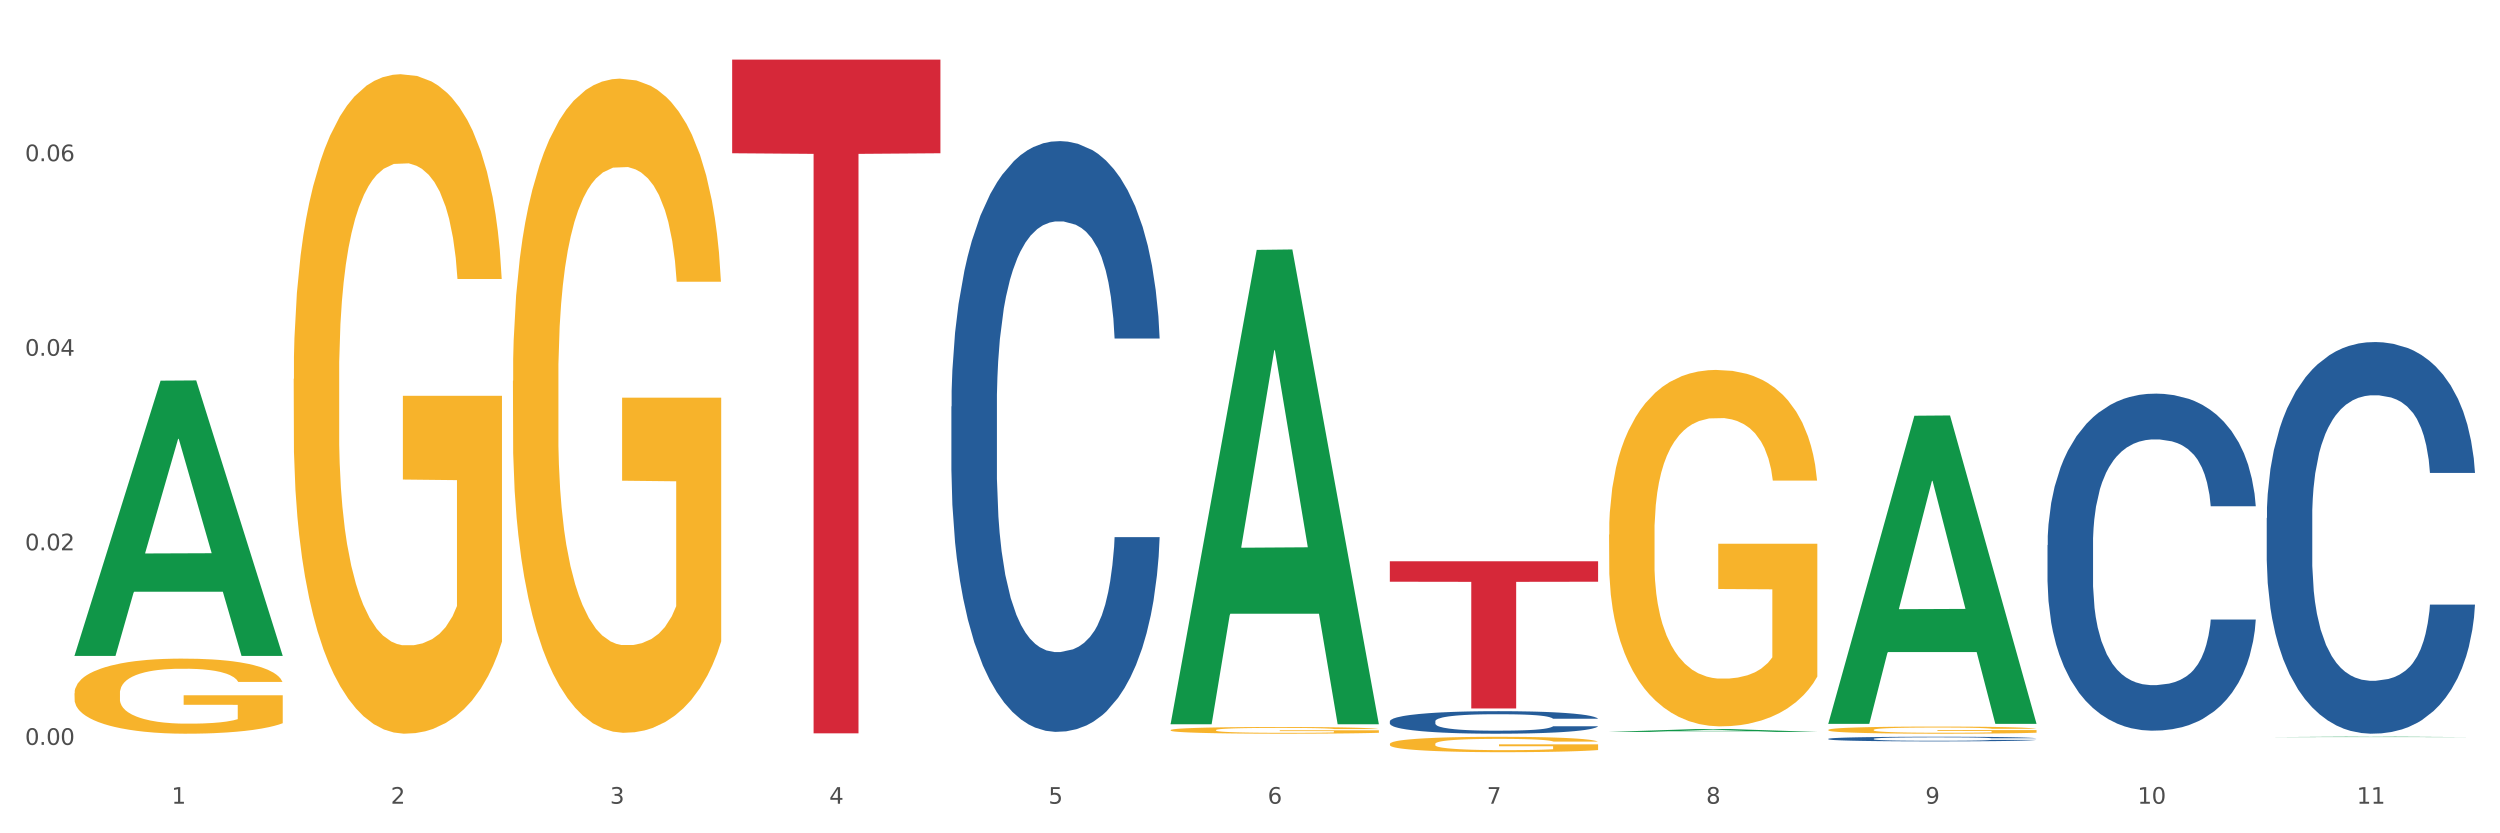 <?xml version="1.0" encoding="utf-8" standalone="no"?>
<!DOCTYPE svg PUBLIC "-//W3C//DTD SVG 1.1//EN"
  "http://www.w3.org/Graphics/SVG/1.1/DTD/svg11.dtd">
<svg xmlns:xlink="http://www.w3.org/1999/xlink" width="1080pt" height="360pt" viewBox="0 0 1080 360" xmlns="http://www.w3.org/2000/svg" version="1.1">
 <rect x="0" y="0" width="1080" height="360" fill="#333333" stroke="none"/>
 <defs>
  <style type="text/css">*{stroke-linejoin: round; stroke-linecap: butt}</style>
 </defs>
 <g id="figure_1">
  <g id="patch_1">
   <path d="M 0 360 
L 1080 360 
L 1080 0 
L 0 0 
z
" style="fill: #ffffff; stroke: #ffffff; stroke-linejoin: miter"/>
  </g>
  <g id="axes_1">
   <g id="matplotlib.axis_1">
    <g id="xtick_1">
     <g id="text_1">
      <!-- 1 -->
      <g style="fill: #4d4d4d" transform="translate(74.106 347.204) scale(0.096 -0.096)">
       <defs>
        <path id="DejaVuSans-31" d="M 794 531 
L 1825 531 
L 1825 4091 
L 703 3866 
L 703 4441 
L 1819 4666 
L 2450 4666 
L 2450 531 
L 3481 531 
L 3481 0 
L 794 0 
L 794 531 
z
" transform="scale(0.016)"/>
       </defs>
       <use xlink:href="#DejaVuSans-31"/>
      </g>
     </g>
    </g>
    <g id="xtick_2">
     <g id="text_2">
      <!-- 2 -->
      <g style="fill: #4d4d4d" transform="translate(168.812 347.204) scale(0.096 -0.096)">
       <defs>
        <path id="DejaVuSans-32" d="M 1228 531 
L 3431 531 
L 3431 0 
L 469 0 
L 469 531 
Q 828 903 1448 1529 
Q 2069 2156 2228 2338 
Q 2531 2678 2651 2914 
Q 2772 3150 2772 3378 
Q 2772 3750 2511 3984 
Q 2250 4219 1831 4219 
Q 1534 4219 1204 4116 
Q 875 4013 500 3803 
L 500 4441 
Q 881 4594 1212 4672 
Q 1544 4750 1819 4750 
Q 2544 4750 2975 4387 
Q 3406 4025 3406 3419 
Q 3406 3131 3298 2873 
Q 3191 2616 2906 2266 
Q 2828 2175 2409 1742 
Q 1991 1309 1228 531 
z
" transform="scale(0.016)"/>
       </defs>
       <use xlink:href="#DejaVuSans-32"/>
      </g>
     </g>
    </g>
    <g id="xtick_3">
     <g id="text_3">
      <!-- 3 -->
      <g style="fill: #4d4d4d" transform="translate(263.517 347.204) scale(0.096 -0.096)">
       <defs>
        <path id="DejaVuSans-33" d="M 2597 2516 
Q 3050 2419 3304 2112 
Q 3559 1806 3559 1356 
Q 3559 666 3084 287 
Q 2609 -91 1734 -91 
Q 1441 -91 1130 -33 
Q 819 25 488 141 
L 488 750 
Q 750 597 1062 519 
Q 1375 441 1716 441 
Q 2309 441 2620 675 
Q 2931 909 2931 1356 
Q 2931 1769 2642 2001 
Q 2353 2234 1838 2234 
L 1294 2234 
L 1294 2753 
L 1863 2753 
Q 2328 2753 2575 2939 
Q 2822 3125 2822 3475 
Q 2822 3834 2567 4026 
Q 2313 4219 1838 4219 
Q 1578 4219 1281 4162 
Q 984 4106 628 3988 
L 628 4550 
Q 988 4650 1302 4700 
Q 1616 4750 1894 4750 
Q 2613 4750 3031 4423 
Q 3450 4097 3450 3541 
Q 3450 3153 3228 2886 
Q 3006 2619 2597 2516 
z
" transform="scale(0.016)"/>
       </defs>
       <use xlink:href="#DejaVuSans-33"/>
      </g>
     </g>
    </g>
    <g id="xtick_4">
     <g id="text_4">
      <!-- 4 -->
      <g style="fill: #4d4d4d" transform="translate(358.223 347.204) scale(0.096 -0.096)">
       <defs>
        <path id="DejaVuSans-34" d="M 2419 4116 
L 825 1625 
L 2419 1625 
L 2419 4116 
z
M 2253 4666 
L 3047 4666 
L 3047 1625 
L 3713 1625 
L 3713 1100 
L 3047 1100 
L 3047 0 
L 2419 0 
L 2419 1100 
L 313 1100 
L 313 1709 
L 2253 4666 
z
" transform="scale(0.016)"/>
       </defs>
       <use xlink:href="#DejaVuSans-34"/>
      </g>
     </g>
    </g>
    <g id="xtick_5">
     <g id="text_5">
      <!-- 5 -->
      <g style="fill: #4d4d4d" transform="translate(452.928 347.204) scale(0.096 -0.096)">
       <defs>
        <path id="DejaVuSans-35" d="M 691 4666 
L 3169 4666 
L 3169 4134 
L 1269 4134 
L 1269 2991 
Q 1406 3038 1543 3061 
Q 1681 3084 1819 3084 
Q 2600 3084 3056 2656 
Q 3513 2228 3513 1497 
Q 3513 744 3044 326 
Q 2575 -91 1722 -91 
Q 1428 -91 1123 -41 
Q 819 9 494 109 
L 494 744 
Q 775 591 1075 516 
Q 1375 441 1709 441 
Q 2250 441 2565 725 
Q 2881 1009 2881 1497 
Q 2881 1984 2565 2268 
Q 2250 2553 1709 2553 
Q 1456 2553 1204 2497 
Q 953 2441 691 2322 
L 691 4666 
z
" transform="scale(0.016)"/>
       </defs>
       <use xlink:href="#DejaVuSans-35"/>
      </g>
     </g>
    </g>
    <g id="xtick_6">
     <g id="text_6">
      <!-- 6 -->
      <g style="fill: #4d4d4d" transform="translate(547.634 347.204) scale(0.096 -0.096)">
       <defs>
        <path id="DejaVuSans-36" d="M 2113 2584 
Q 1688 2584 1439 2293 
Q 1191 2003 1191 1497 
Q 1191 994 1439 701 
Q 1688 409 2113 409 
Q 2538 409 2786 701 
Q 3034 994 3034 1497 
Q 3034 2003 2786 2293 
Q 2538 2584 2113 2584 
z
M 3366 4563 
L 3366 3988 
Q 3128 4100 2886 4159 
Q 2644 4219 2406 4219 
Q 1781 4219 1451 3797 
Q 1122 3375 1075 2522 
Q 1259 2794 1537 2939 
Q 1816 3084 2150 3084 
Q 2853 3084 3261 2657 
Q 3669 2231 3669 1497 
Q 3669 778 3244 343 
Q 2819 -91 2113 -91 
Q 1303 -91 875 529 
Q 447 1150 447 2328 
Q 447 3434 972 4092 
Q 1497 4750 2381 4750 
Q 2619 4750 2861 4703 
Q 3103 4656 3366 4563 
z
" transform="scale(0.016)"/>
       </defs>
       <use xlink:href="#DejaVuSans-36"/>
      </g>
     </g>
    </g>
    <g id="xtick_7">
     <g id="text_7">
      <!-- 7 -->
      <g style="fill: #4d4d4d" transform="translate(642.339 347.204) scale(0.096 -0.096)">
       <defs>
        <path id="DejaVuSans-37" d="M 525 4666 
L 3525 4666 
L 3525 4397 
L 1831 0 
L 1172 0 
L 2766 4134 
L 525 4134 
L 525 4666 
z
" transform="scale(0.016)"/>
       </defs>
       <use xlink:href="#DejaVuSans-37"/>
      </g>
     </g>
    </g>
    <g id="xtick_8">
     <g id="text_8">
      <!-- 8 -->
      <g style="fill: #4d4d4d" transform="translate(737.044 347.204) scale(0.096 -0.096)">
       <defs>
        <path id="DejaVuSans-38" d="M 2034 2216 
Q 1584 2216 1326 1975 
Q 1069 1734 1069 1313 
Q 1069 891 1326 650 
Q 1584 409 2034 409 
Q 2484 409 2743 651 
Q 3003 894 3003 1313 
Q 3003 1734 2745 1975 
Q 2488 2216 2034 2216 
z
M 1403 2484 
Q 997 2584 770 2862 
Q 544 3141 544 3541 
Q 544 4100 942 4425 
Q 1341 4750 2034 4750 
Q 2731 4750 3128 4425 
Q 3525 4100 3525 3541 
Q 3525 3141 3298 2862 
Q 3072 2584 2669 2484 
Q 3125 2378 3379 2068 
Q 3634 1759 3634 1313 
Q 3634 634 3220 271 
Q 2806 -91 2034 -91 
Q 1263 -91 848 271 
Q 434 634 434 1313 
Q 434 1759 690 2068 
Q 947 2378 1403 2484 
z
M 1172 3481 
Q 1172 3119 1398 2916 
Q 1625 2713 2034 2713 
Q 2441 2713 2670 2916 
Q 2900 3119 2900 3481 
Q 2900 3844 2670 4047 
Q 2441 4250 2034 4250 
Q 1625 4250 1398 4047 
Q 1172 3844 1172 3481 
z
" transform="scale(0.016)"/>
       </defs>
       <use xlink:href="#DejaVuSans-38"/>
      </g>
     </g>
    </g>
    <g id="xtick_9">
     <g id="text_9">
      <!-- 9 -->
      <g style="fill: #4d4d4d" transform="translate(831.75 347.204) scale(0.096 -0.096)">
       <defs>
        <path id="DejaVuSans-39" d="M 703 97 
L 703 672 
Q 941 559 1184 500 
Q 1428 441 1663 441 
Q 2288 441 2617 861 
Q 2947 1281 2994 2138 
Q 2813 1869 2534 1725 
Q 2256 1581 1919 1581 
Q 1219 1581 811 2004 
Q 403 2428 403 3163 
Q 403 3881 828 4315 
Q 1253 4750 1959 4750 
Q 2769 4750 3195 4129 
Q 3622 3509 3622 2328 
Q 3622 1225 3098 567 
Q 2575 -91 1691 -91 
Q 1453 -91 1209 -44 
Q 966 3 703 97 
z
M 1959 2075 
Q 2384 2075 2632 2365 
Q 2881 2656 2881 3163 
Q 2881 3666 2632 3958 
Q 2384 4250 1959 4250 
Q 1534 4250 1286 3958 
Q 1038 3666 1038 3163 
Q 1038 2656 1286 2365 
Q 1534 2075 1959 2075 
z
" transform="scale(0.016)"/>
       </defs>
       <use xlink:href="#DejaVuSans-39"/>
      </g>
     </g>
    </g>
    <g id="xtick_10">
     <g id="text_10">
      <!-- 10 -->
      <g style="fill: #4d4d4d" transform="translate(923.401 347.204) scale(0.096 -0.096)">
       <defs>
        <path id="DejaVuSans-30" d="M 2034 4250 
Q 1547 4250 1301 3770 
Q 1056 3291 1056 2328 
Q 1056 1369 1301 889 
Q 1547 409 2034 409 
Q 2525 409 2770 889 
Q 3016 1369 3016 2328 
Q 3016 3291 2770 3770 
Q 2525 4250 2034 4250 
z
M 2034 4750 
Q 2819 4750 3233 4129 
Q 3647 3509 3647 2328 
Q 3647 1150 3233 529 
Q 2819 -91 2034 -91 
Q 1250 -91 836 529 
Q 422 1150 422 2328 
Q 422 3509 836 4129 
Q 1250 4750 2034 4750 
z
" transform="scale(0.016)"/>
       </defs>
       <use xlink:href="#DejaVuSans-31"/>
       <use xlink:href="#DejaVuSans-30" transform="translate(63.623 0)"/>
      </g>
     </g>
    </g>
    <g id="xtick_11">
     <g id="text_11">
      <!-- 11 -->
      <g style="fill: #4d4d4d" transform="translate(1018.107 347.204) scale(0.096 -0.096)">
       <use xlink:href="#DejaVuSans-31"/>
       <use xlink:href="#DejaVuSans-31" transform="translate(63.623 0)"/>
      </g>
     </g>
    </g>
    <g id="xtick_12"/>
    <g id="xtick_13"/>
    <g id="xtick_14"/>
    <g id="xtick_15"/>
    <g id="xtick_16"/>
    <g id="xtick_17"/>
    <g id="xtick_18"/>
    <g id="xtick_19"/>
    <g id="xtick_20"/>
    <g id="xtick_21"/>
   </g>
   <g id="matplotlib.axis_2">
    <g id="ytick_1">
     <g id="text_12">
      <!-- 0.00 -->
      <g style="fill: #4d4d4d" transform="translate(10.8 321.781) scale(0.096 -0.096)">
       <defs>
        <path id="DejaVuSans-2e" d="M 684 794 
L 1344 794 
L 1344 0 
L 684 0 
L 684 794 
z
" transform="scale(0.016)"/>
       </defs>
       <use xlink:href="#DejaVuSans-30"/>
       <use xlink:href="#DejaVuSans-2e" transform="translate(63.623 0)"/>
       <use xlink:href="#DejaVuSans-30" transform="translate(95.41 0)"/>
       <use xlink:href="#DejaVuSans-30" transform="translate(159.033 0)"/>
      </g>
     </g>
    </g>
    <g id="ytick_2">
     <g id="text_13">
      <!-- 0.02 -->
      <g style="fill: #4d4d4d" transform="translate(10.8 237.732) scale(0.096 -0.096)">
       <use xlink:href="#DejaVuSans-30"/>
       <use xlink:href="#DejaVuSans-2e" transform="translate(63.623 0)"/>
       <use xlink:href="#DejaVuSans-30" transform="translate(95.41 0)"/>
       <use xlink:href="#DejaVuSans-32" transform="translate(159.033 0)"/>
      </g>
     </g>
    </g>
    <g id="ytick_3">
     <g id="text_14">
      <!-- 0.04 -->
      <g style="fill: #4d4d4d" transform="translate(10.8 153.683) scale(0.096 -0.096)">
       <use xlink:href="#DejaVuSans-30"/>
       <use xlink:href="#DejaVuSans-2e" transform="translate(63.623 0)"/>
       <use xlink:href="#DejaVuSans-30" transform="translate(95.41 0)"/>
       <use xlink:href="#DejaVuSans-34" transform="translate(159.033 0)"/>
      </g>
     </g>
    </g>
    <g id="ytick_4">
     <g id="text_15">
      <!-- 0.06 -->
      <g style="fill: #4d4d4d" transform="translate(10.8 69.634) scale(0.096 -0.096)">
       <use xlink:href="#DejaVuSans-30"/>
       <use xlink:href="#DejaVuSans-2e" transform="translate(63.623 0)"/>
       <use xlink:href="#DejaVuSans-30" transform="translate(95.41 0)"/>
       <use xlink:href="#DejaVuSans-36" transform="translate(159.033 0)"/>
      </g>
     </g>
    </g>
    <g id="ytick_5"/>
    <g id="ytick_6"/>
    <g id="ytick_7"/>
    <g id="ytick_8"/>
   </g>
   <g id="PolyCollection_1">
    <path d="M 32.175 283.126 
L 32.268 283.014 
L 69.369 164.448 
L 84.766 164.337 
L 122.145 283.349 
L 104.337 283.349 
L 96.267 255.636 
L 57.96 255.636 
L 57.682 256.083 
L 49.891 283.349 
L 32.175 283.349 
L 32.175 283.126 
L 62.783 239.097 
L 91.444 238.985 
L 77.253 189.704 
L 77.067 189.48 
L 76.882 189.815 
L 62.691 238.985 
L 62.783 239.097 
L 32.175 283.126 
z
" clip-path="url(#p332a7c0644)" style="fill: #109648"/>
    <path d="M 221.586 164.562 
L 221.692 164.304 
L 221.692 155.012 
L 221.905 147.011 
L 222.967 127.654 
L 224.56 111.652 
L 225.729 103.135 
L 226.897 96.166 
L 228.278 89.198 
L 229.978 81.971 
L 233.058 71.389 
L 234.97 65.969 
L 237.307 60.291 
L 241.556 52.032 
L 244.636 47.386 
L 247.823 43.514 
L 253.028 38.869 
L 256.427 36.804 
L 260.038 35.255 
L 264.394 34.223 
L 267.686 33.965 
L 274.91 34.739 
L 281.07 37.062 
L 284.045 38.869 
L 287.869 41.966 
L 289.887 44.031 
L 293.18 48.16 
L 296.579 53.58 
L 298.916 58.226 
L 302.421 67.001 
L 305.077 75.777 
L 307.52 86.617 
L 308.794 94.101 
L 309.75 101.07 
L 310.6 109.071 
L 311.45 121.718 
L 292.33 121.718 
L 291.586 112.684 
L 290.418 104.167 
L 288.718 95.908 
L 287.231 90.746 
L 284.682 84.294 
L 282.345 80.164 
L 279.902 77.067 
L 276.928 74.486 
L 274.591 73.196 
L 271.298 72.163 
L 264.818 72.421 
L 260.463 74.486 
L 257.489 77.067 
L 255.577 79.39 
L 253.878 81.971 
L 251.966 85.584 
L 249.735 91.004 
L 248.142 95.908 
L 246.548 102.102 
L 245.274 108.297 
L 244.105 115.523 
L 243.149 123.266 
L 242.406 131.267 
L 241.768 141.075 
L 241.237 157.335 
L 241.237 192.694 
L 241.45 200.695 
L 241.981 211.277 
L 242.618 219.278 
L 243.68 228.828 
L 244.636 235.28 
L 246.442 244.572 
L 248.46 252.315 
L 250.054 257.219 
L 251.647 261.348 
L 254.409 267.026 
L 257.489 271.672 
L 260.145 274.511 
L 263.756 277.092 
L 266.199 278.125 
L 268.324 278.641 
L 273.529 278.641 
L 277.246 277.866 
L 281.389 276.06 
L 284.576 273.737 
L 287.231 270.898 
L 290.206 266.252 
L 292.118 261.864 
L 292.118 207.922 
L 268.749 207.664 
L 268.749 171.789 
L 311.556 171.789 
L 311.556 277.092 
L 309.75 282.512 
L 307.732 287.416 
L 305.608 291.804 
L 302.421 297.224 
L 298.597 302.386 
L 295.198 305.999 
L 291.586 309.096 
L 287.338 311.935 
L 281.814 314.516 
L 278.415 315.549 
L 274.166 316.323 
L 269.174 316.581 
L 264.818 316.065 
L 260.57 314.774 
L 256.108 312.451 
L 251.753 309.096 
L 248.46 305.741 
L 245.167 301.611 
L 241.662 296.191 
L 238.9 291.029 
L 236.776 286.384 
L 234.439 280.447 
L 231.89 272.705 
L 229.978 265.736 
L 228.278 258.509 
L 226.472 249.218 
L 225.198 241.217 
L 223.923 231.151 
L 223.179 223.666 
L 222.33 212.052 
L 221.692 195.792 
L 221.586 164.562 
z
" clip-path="url(#p332a7c0644)" style="fill: #f7b32b"/>
    <path d="M 505.702 315.401 
L 505.809 315.398 
L 505.809 315.303 
L 506.021 315.221 
L 507.083 315.022 
L 508.677 314.857 
L 509.845 314.769 
L 511.014 314.698 
L 512.394 314.626 
L 514.094 314.552 
L 517.174 314.443 
L 519.086 314.387 
L 521.423 314.329 
L 525.672 314.244 
L 528.753 314.196 
L 531.939 314.156 
L 537.144 314.109 
L 540.543 314.087 
L 544.155 314.071 
L 548.51 314.061 
L 551.803 314.058 
L 559.026 314.066 
L 565.187 314.09 
L 568.161 314.109 
L 571.985 314.14 
L 574.003 314.162 
L 577.296 314.204 
L 580.695 314.26 
L 583.032 314.308 
L 586.537 314.398 
L 589.193 314.488 
L 591.636 314.6 
L 592.911 314.677 
L 593.867 314.748 
L 594.717 314.83 
L 595.566 314.961 
L 576.446 314.961 
L 575.703 314.868 
L 574.534 314.78 
L 572.835 314.695 
L 571.348 314.642 
L 568.798 314.576 
L 566.461 314.533 
L 564.018 314.501 
L 561.044 314.475 
L 558.707 314.462 
L 555.414 314.451 
L 548.935 314.454 
L 544.58 314.475 
L 541.606 314.501 
L 539.694 314.525 
L 537.994 314.552 
L 536.082 314.589 
L 533.851 314.645 
L 532.258 314.695 
L 530.665 314.759 
L 529.39 314.823 
L 528.222 314.897 
L 527.266 314.976 
L 526.522 315.059 
L 525.885 315.16 
L 525.354 315.327 
L 525.354 315.69 
L 525.566 315.773 
L 526.097 315.881 
L 526.734 315.964 
L 527.797 316.062 
L 528.753 316.128 
L 530.558 316.224 
L 532.577 316.303 
L 534.17 316.354 
L 535.763 316.396 
L 538.525 316.455 
L 541.606 316.502 
L 544.261 316.532 
L 547.873 316.558 
L 550.316 316.569 
L 552.44 316.574 
L 557.645 316.574 
L 561.363 316.566 
L 565.505 316.548 
L 568.692 316.524 
L 571.348 316.495 
L 574.322 316.447 
L 576.234 316.402 
L 576.234 315.847 
L 552.865 315.844 
L 552.865 315.475 
L 595.673 315.475 
L 595.673 316.558 
L 593.867 316.614 
L 591.849 316.664 
L 589.724 316.709 
L 586.537 316.765 
L 582.713 316.818 
L 579.314 316.855 
L 575.703 316.887 
L 571.454 316.916 
L 565.93 316.943 
L 562.531 316.954 
L 558.282 316.962 
L 553.29 316.964 
L 548.935 316.959 
L 544.686 316.946 
L 540.225 316.922 
L 535.87 316.887 
L 532.577 316.853 
L 529.284 316.81 
L 525.778 316.755 
L 523.017 316.702 
L 520.892 316.654 
L 518.555 316.593 
L 516.006 316.513 
L 514.094 316.441 
L 512.394 316.367 
L 510.589 316.272 
L 509.314 316.189 
L 508.039 316.086 
L 507.296 316.009 
L 506.446 315.889 
L 505.809 315.722 
L 505.702 315.401 
z
" clip-path="url(#p332a7c0644)" style="fill: #f7b32b"/>
    <path d="M 600.408 321.373 
L 600.514 321.367 
L 600.514 321.148 
L 600.727 320.96 
L 601.789 320.504 
L 603.382 320.128 
L 604.551 319.928 
L 605.719 319.764 
L 607.1 319.6 
L 608.799 319.43 
L 611.88 319.181 
L 613.792 319.053 
L 616.129 318.92 
L 620.378 318.725 
L 623.458 318.616 
L 626.645 318.525 
L 631.85 318.416 
L 635.249 318.367 
L 638.86 318.33 
L 643.215 318.306 
L 646.508 318.3 
L 653.731 318.318 
L 659.892 318.373 
L 662.867 318.416 
L 666.691 318.488 
L 668.709 318.537 
L 672.002 318.634 
L 675.401 318.762 
L 677.738 318.871 
L 681.243 319.077 
L 683.899 319.284 
L 686.342 319.539 
L 687.616 319.715 
L 688.572 319.879 
L 689.422 320.067 
L 690.272 320.365 
L 671.152 320.365 
L 670.408 320.152 
L 669.24 319.952 
L 667.54 319.758 
L 666.053 319.636 
L 663.504 319.484 
L 661.167 319.387 
L 658.724 319.314 
L 655.75 319.254 
L 653.413 319.223 
L 650.12 319.199 
L 643.64 319.205 
L 639.285 319.254 
L 636.311 319.314 
L 634.399 319.369 
L 632.699 319.43 
L 630.787 319.515 
L 628.557 319.642 
L 626.963 319.758 
L 625.37 319.903 
L 624.095 320.049 
L 622.927 320.219 
L 621.971 320.401 
L 621.227 320.589 
L 620.59 320.82 
L 620.059 321.203 
L 620.059 322.035 
L 620.271 322.223 
L 620.803 322.472 
L 621.44 322.66 
L 622.502 322.885 
L 623.458 323.037 
L 625.264 323.255 
L 627.282 323.437 
L 628.875 323.553 
L 630.469 323.65 
L 633.231 323.784 
L 636.311 323.893 
L 638.967 323.96 
L 642.578 324.02 
L 645.021 324.045 
L 647.146 324.057 
L 652.351 324.057 
L 656.068 324.039 
L 660.211 323.996 
L 663.398 323.941 
L 666.053 323.875 
L 669.027 323.765 
L 670.939 323.662 
L 670.939 322.393 
L 647.571 322.387 
L 647.571 321.543 
L 690.378 321.543 
L 690.378 324.02 
L 688.572 324.148 
L 686.554 324.263 
L 684.43 324.367 
L 681.243 324.494 
L 677.419 324.616 
L 674.02 324.701 
L 670.408 324.773 
L 666.159 324.84 
L 660.636 324.901 
L 657.237 324.925 
L 652.988 324.943 
L 647.995 324.95 
L 643.64 324.937 
L 639.391 324.907 
L 634.93 324.852 
L 630.575 324.773 
L 627.282 324.694 
L 623.989 324.597 
L 620.484 324.47 
L 617.722 324.348 
L 615.598 324.239 
L 613.261 324.099 
L 610.711 323.917 
L 608.799 323.753 
L 607.1 323.583 
L 605.294 323.365 
L 604.019 323.176 
L 602.745 322.94 
L 602.001 322.763 
L 601.151 322.49 
L 600.514 322.108 
L 600.408 321.373 
z
" clip-path="url(#p332a7c0644)" style="fill: #f7b32b"/>
    <path d="M 695.113 230.961 
L 695.22 230.82 
L 695.22 225.757 
L 695.432 221.398 
L 696.494 210.85 
L 698.088 202.131 
L 699.256 197.49 
L 700.424 193.693 
L 701.805 189.896 
L 703.505 185.958 
L 706.585 180.192 
L 708.497 177.239 
L 710.834 174.145 
L 715.083 169.645 
L 718.164 167.114 
L 721.35 165.004 
L 726.555 162.473 
L 729.954 161.348 
L 733.566 160.504 
L 737.921 159.941 
L 741.214 159.801 
L 748.437 160.223 
L 754.598 161.488 
L 757.572 162.473 
L 761.396 164.16 
L 763.414 165.285 
L 766.707 167.535 
L 770.106 170.489 
L 772.443 173.02 
L 775.948 177.802 
L 778.604 182.583 
L 781.047 188.49 
L 782.322 192.568 
L 783.278 196.365 
L 784.128 200.725 
L 784.977 207.616 
L 765.857 207.616 
L 765.114 202.694 
L 763.945 198.053 
L 762.246 193.553 
L 760.759 190.74 
L 758.209 187.224 
L 755.872 184.974 
L 753.429 183.286 
L 750.455 181.88 
L 748.118 181.177 
L 744.825 180.614 
L 738.346 180.755 
L 733.991 181.88 
L 731.016 183.286 
L 729.104 184.552 
L 727.405 185.958 
L 725.493 187.927 
L 723.262 190.881 
L 721.669 193.553 
L 720.076 196.928 
L 718.801 200.303 
L 717.632 204.241 
L 716.676 208.46 
L 715.933 212.819 
L 715.296 218.163 
L 714.764 227.023 
L 714.764 246.29 
L 714.977 250.65 
L 715.508 256.415 
L 716.145 260.775 
L 717.208 265.979 
L 718.164 269.494 
L 719.969 274.557 
L 721.988 278.776 
L 723.581 281.448 
L 725.174 283.698 
L 727.936 286.792 
L 731.016 289.324 
L 733.672 290.871 
L 737.284 292.277 
L 739.727 292.839 
L 741.851 293.121 
L 747.056 293.121 
L 750.774 292.699 
L 754.916 291.714 
L 758.103 290.449 
L 760.759 288.902 
L 763.733 286.37 
L 765.645 283.98 
L 765.645 254.587 
L 742.276 254.447 
L 742.276 234.899 
L 785.084 234.899 
L 785.084 292.277 
L 783.278 295.23 
L 781.26 297.902 
L 779.135 300.293 
L 775.948 303.246 
L 772.124 306.059 
L 768.725 308.028 
L 765.114 309.715 
L 760.865 311.262 
L 755.341 312.669 
L 751.942 313.231 
L 747.693 313.653 
L 742.701 313.794 
L 738.346 313.512 
L 734.097 312.809 
L 729.636 311.544 
L 725.28 309.715 
L 721.988 307.887 
L 718.695 305.637 
L 715.189 302.684 
L 712.428 299.871 
L 710.303 297.34 
L 707.966 294.105 
L 705.417 289.886 
L 703.505 286.089 
L 701.805 282.151 
L 700 277.089 
L 698.725 272.729 
L 697.45 267.244 
L 696.707 263.166 
L 695.857 256.837 
L 695.22 247.977 
L 695.113 230.961 
z
" clip-path="url(#p332a7c0644)" style="fill: #f7b32b"/>
    <path d="M 789.819 315.305 
L 789.925 315.303 
L 789.925 315.201 
L 790.138 315.114 
L 791.2 314.903 
L 792.793 314.728 
L 793.962 314.635 
L 795.13 314.559 
L 796.511 314.483 
L 798.21 314.404 
L 801.291 314.289 
L 803.203 314.23 
L 805.54 314.168 
L 809.789 314.078 
L 812.869 314.027 
L 816.056 313.985 
L 821.261 313.934 
L 824.66 313.911 
L 828.271 313.894 
L 832.626 313.883 
L 835.919 313.88 
L 843.142 313.889 
L 849.303 313.914 
L 852.277 313.934 
L 856.101 313.968 
L 858.12 313.99 
L 861.413 314.035 
L 864.812 314.094 
L 867.149 314.145 
L 870.654 314.241 
L 873.309 314.337 
L 875.753 314.455 
L 877.027 314.537 
L 877.983 314.613 
L 878.833 314.7 
L 879.683 314.838 
L 860.563 314.838 
L 859.819 314.739 
L 858.651 314.646 
L 856.951 314.556 
L 855.464 314.5 
L 852.915 314.43 
L 850.578 314.385 
L 848.135 314.351 
L 845.161 314.323 
L 842.824 314.308 
L 839.531 314.297 
L 833.051 314.3 
L 828.696 314.323 
L 825.722 314.351 
L 823.81 314.376 
L 822.11 314.404 
L 820.198 314.444 
L 817.968 314.503 
L 816.374 314.556 
L 814.781 314.624 
L 813.506 314.691 
L 812.338 314.77 
L 811.382 314.855 
L 810.638 314.942 
L 810.001 315.049 
L 809.47 315.227 
L 809.47 315.612 
L 809.682 315.7 
L 810.213 315.815 
L 810.851 315.903 
L 811.913 316.007 
L 812.869 316.077 
L 814.675 316.179 
L 816.693 316.263 
L 818.286 316.317 
L 819.88 316.362 
L 822.641 316.424 
L 825.722 316.474 
L 828.377 316.505 
L 831.989 316.533 
L 834.432 316.545 
L 836.557 316.55 
L 841.761 316.55 
L 845.479 316.542 
L 849.622 316.522 
L 852.809 316.497 
L 855.464 316.466 
L 858.438 316.415 
L 860.35 316.367 
L 860.35 315.779 
L 836.981 315.776 
L 836.981 315.384 
L 879.789 315.384 
L 879.789 316.533 
L 877.983 316.593 
L 875.965 316.646 
L 873.841 316.694 
L 870.654 316.753 
L 866.83 316.809 
L 863.431 316.849 
L 859.819 316.883 
L 855.57 316.914 
L 850.047 316.942 
L 846.648 316.953 
L 842.399 316.961 
L 837.406 316.964 
L 833.051 316.959 
L 828.802 316.945 
L 824.341 316.919 
L 819.986 316.883 
L 816.693 316.846 
L 813.4 316.801 
L 809.895 316.742 
L 807.133 316.685 
L 805.009 316.635 
L 802.672 316.57 
L 800.122 316.485 
L 798.21 316.409 
L 796.511 316.331 
L 794.705 316.229 
L 793.43 316.142 
L 792.156 316.032 
L 791.412 315.95 
L 790.562 315.824 
L 789.925 315.646 
L 789.819 315.305 
z
" clip-path="url(#p332a7c0644)" style="fill: #f7b32b"/>
    <path d="M 979.23 223.785 
L 979.336 223.63 
L 979.336 219.303 
L 979.655 213.431 
L 980.825 202.615 
L 982.314 194.425 
L 984.866 184.844 
L 986.249 180.826 
L 988.057 176.345 
L 991.779 169.082 
L 996.033 162.901 
L 999.01 159.502 
L 1001.244 157.338 
L 1006.242 153.475 
L 1009.114 151.775 
L 1012.091 150.385 
L 1014.644 149.457 
L 1018.898 148.376 
L 1022.301 147.912 
L 1026.236 147.758 
L 1029.532 147.912 
L 1033.893 148.53 
L 1040.273 150.385 
L 1042.719 151.466 
L 1046.016 153.321 
L 1049.419 155.793 
L 1052.184 158.265 
L 1055.375 161.819 
L 1058.672 166.455 
L 1061.862 172.327 
L 1064.095 177.736 
L 1065.903 183.453 
L 1067.498 190.407 
L 1068.668 197.979 
L 1069.2 204.314 
L 1049.738 204.314 
L 1049.207 198.597 
L 1048.143 192.416 
L 1047.08 188.244 
L 1045.91 184.844 
L 1044.102 180.981 
L 1042.507 178.508 
L 1039.848 175.572 
L 1037.402 173.718 
L 1035.381 172.636 
L 1032.935 171.709 
L 1027.724 170.782 
L 1024.002 170.782 
L 1021.663 171.091 
L 1018.791 171.864 
L 1016.345 172.945 
L 1013.474 174.8 
L 1011.24 176.809 
L 1009.007 179.436 
L 1007.731 181.29 
L 1005.817 184.689 
L 1004.541 187.471 
L 1002.839 192.261 
L 1001.882 195.661 
L 1000.18 204.469 
L 999.436 210.959 
L 999.117 215.44 
L 998.904 220.385 
L 998.904 244.491 
L 999.542 255.308 
L 1000.074 259.944 
L 1000.925 265.198 
L 1002.52 271.997 
L 1004.86 278.642 
L 1007.306 283.432 
L 1009.326 286.368 
L 1011.24 288.531 
L 1013.155 290.231 
L 1015.494 291.776 
L 1017.409 292.704 
L 1020.28 293.631 
L 1023.683 294.094 
L 1026.342 294.094 
L 1031.766 293.322 
L 1034.212 292.549 
L 1036.551 291.467 
L 1039.104 289.768 
L 1041.124 287.913 
L 1042.294 286.523 
L 1044.208 283.586 
L 1045.697 280.496 
L 1046.973 276.942 
L 1047.824 273.851 
L 1048.781 269.216 
L 1049.526 263.962 
L 1049.738 261.18 
L 1069.2 261.18 
L 1068.775 266.743 
L 1068.03 272.152 
L 1066.541 279.414 
L 1065.371 283.586 
L 1063.564 288.686 
L 1061.649 293.013 
L 1058.991 297.803 
L 1056.545 301.357 
L 1053.992 304.448 
L 1051.227 307.229 
L 1046.229 311.092 
L 1044.421 312.174 
L 1040.592 314.028 
L 1037.615 315.11 
L 1033.254 316.192 
L 1028.788 316.81 
L 1024.109 316.964 
L 1019.961 316.655 
L 1015.388 315.728 
L 1012.517 314.801 
L 1009.326 313.41 
L 1005.604 311.247 
L 1002.095 308.62 
L 998.798 305.529 
L 995.714 301.975 
L 992.842 297.957 
L 989.12 291.313 
L 986.355 284.823 
L 984.334 278.796 
L 982.952 273.697 
L 981.569 267.207 
L 980.825 262.725 
L 979.655 251.909 
L 979.23 241.864 
L 979.23 223.785 
z
" clip-path="url(#p332a7c0644)" style="fill: #255c99"/>
    <path d="M 884.524 235.47 
L 884.631 235.338 
L 884.631 231.614 
L 884.95 226.56 
L 886.12 217.251 
L 887.608 210.203 
L 890.161 201.958 
L 891.543 198.5 
L 893.351 194.644 
L 897.073 188.393 
L 901.327 183.074 
L 904.305 180.148 
L 906.538 178.286 
L 911.537 174.962 
L 914.408 173.499 
L 917.386 172.302 
L 919.938 171.504 
L 924.192 170.573 
L 927.595 170.174 
L 931.53 170.041 
L 934.827 170.174 
L 939.187 170.706 
L 945.568 172.302 
L 948.014 173.233 
L 951.311 174.829 
L 954.714 176.957 
L 957.479 179.084 
L 960.669 182.143 
L 963.966 186.133 
L 967.157 191.186 
L 969.39 195.841 
L 971.198 200.761 
L 972.793 206.745 
L 973.963 213.262 
L 974.495 218.714 
L 955.033 218.714 
L 954.501 213.794 
L 953.438 208.474 
L 952.374 204.884 
L 951.204 201.958 
L 949.396 198.633 
L 947.801 196.506 
L 945.143 193.979 
L 942.697 192.383 
L 940.676 191.452 
L 938.23 190.654 
L 933.019 189.856 
L 929.297 189.856 
L 926.957 190.122 
L 924.086 190.787 
L 921.64 191.718 
L 918.768 193.314 
L 916.535 195.043 
L 914.302 197.303 
L 913.026 198.899 
L 911.111 201.825 
L 909.835 204.219 
L 908.134 208.341 
L 907.176 211.267 
L 905.475 218.847 
L 904.73 224.433 
L 904.411 228.289 
L 904.199 232.545 
L 904.199 253.291 
L 904.837 262.6 
L 905.368 266.589 
L 906.219 271.111 
L 907.814 276.962 
L 910.154 282.681 
L 912.6 286.803 
L 914.621 289.33 
L 916.535 291.192 
L 918.449 292.654 
L 920.789 293.984 
L 922.703 294.782 
L 925.575 295.58 
L 928.978 295.979 
L 931.636 295.979 
L 937.06 295.314 
L 939.506 294.649 
L 941.846 293.718 
L 944.398 292.256 
L 946.419 290.66 
L 947.589 289.463 
L 949.503 286.936 
L 950.992 284.276 
L 952.268 281.218 
L 953.119 278.558 
L 954.076 274.568 
L 954.82 270.047 
L 955.033 267.653 
L 974.495 267.653 
L 974.069 272.441 
L 973.325 277.095 
L 971.836 283.345 
L 970.666 286.936 
L 968.858 291.325 
L 966.944 295.048 
L 964.285 299.171 
L 961.839 302.229 
L 959.287 304.889 
L 956.522 307.283 
L 951.523 310.608 
L 949.715 311.539 
L 945.887 313.134 
L 942.909 314.065 
L 938.549 314.996 
L 934.082 315.528 
L 929.403 315.661 
L 925.256 315.395 
L 920.683 314.597 
L 917.811 313.799 
L 914.621 312.602 
L 910.899 310.741 
L 907.389 308.48 
L 904.092 305.82 
L 901.008 302.761 
L 898.137 299.304 
L 894.415 293.585 
L 891.65 288 
L 889.629 282.814 
L 888.246 278.425 
L 886.864 272.84 
L 886.12 268.983 
L 884.95 259.674 
L 884.524 251.03 
L 884.524 235.47 
z
" clip-path="url(#p332a7c0644)" style="fill: #255c99"/>
    <path d="M 789.819 319.169 
L 789.925 319.168 
L 789.925 319.116 
L 790.244 319.046 
L 791.414 318.918 
L 792.903 318.82 
L 795.455 318.706 
L 796.838 318.659 
L 798.646 318.605 
L 802.368 318.519 
L 806.622 318.446 
L 809.6 318.405 
L 811.833 318.379 
L 816.831 318.334 
L 819.703 318.313 
L 822.68 318.297 
L 825.233 318.286 
L 829.487 318.273 
L 832.89 318.267 
L 836.825 318.266 
L 840.121 318.267 
L 844.482 318.275 
L 850.862 318.297 
L 853.308 318.31 
L 856.605 318.332 
L 860.008 318.361 
L 862.773 318.391 
L 865.964 318.433 
L 869.261 318.488 
L 872.451 318.558 
L 874.684 318.622 
L 876.492 318.69 
L 878.087 318.773 
L 879.257 318.863 
L 879.789 318.938 
L 860.327 318.938 
L 859.796 318.87 
L 858.732 318.797 
L 857.669 318.747 
L 856.499 318.706 
L 854.691 318.661 
L 853.096 318.631 
L 850.437 318.596 
L 847.991 318.574 
L 845.97 318.561 
L 843.524 318.55 
L 838.313 318.539 
L 834.591 318.539 
L 832.252 318.543 
L 829.38 318.552 
L 826.934 318.565 
L 824.063 318.587 
L 821.83 318.611 
L 819.596 318.642 
L 818.32 318.664 
L 816.406 318.705 
L 815.13 318.738 
L 813.428 318.795 
L 812.471 318.835 
L 810.769 318.94 
L 810.025 319.017 
L 809.706 319.07 
L 809.493 319.129 
L 809.493 319.416 
L 810.131 319.544 
L 810.663 319.599 
L 811.514 319.662 
L 813.109 319.743 
L 815.449 319.822 
L 817.895 319.879 
L 819.915 319.914 
L 821.83 319.939 
L 823.744 319.959 
L 826.083 319.978 
L 827.998 319.989 
L 830.869 320 
L 834.272 320.005 
L 836.931 320.005 
L 842.355 319.996 
L 844.801 319.987 
L 847.14 319.974 
L 849.693 319.954 
L 851.713 319.932 
L 852.883 319.915 
L 854.797 319.88 
L 856.286 319.844 
L 857.562 319.801 
L 858.413 319.765 
L 859.37 319.71 
L 860.115 319.647 
L 860.327 319.614 
L 879.789 319.614 
L 879.364 319.68 
L 878.619 319.745 
L 877.13 319.831 
L 875.961 319.88 
L 874.153 319.941 
L 872.238 319.993 
L 869.58 320.049 
L 867.134 320.092 
L 864.581 320.128 
L 861.816 320.162 
L 856.818 320.207 
L 855.01 320.22 
L 851.181 320.242 
L 848.204 320.255 
L 843.843 320.268 
L 839.377 320.275 
L 834.698 320.277 
L 830.55 320.274 
L 825.977 320.263 
L 823.106 320.252 
L 819.915 320.235 
L 816.193 320.209 
L 812.684 320.178 
L 809.387 320.141 
L 806.303 320.099 
L 803.431 320.051 
L 799.709 319.972 
L 796.944 319.895 
L 794.924 319.824 
L 793.541 319.763 
L 792.158 319.686 
L 791.414 319.632 
L 790.244 319.504 
L 789.819 319.384 
L 789.819 319.169 
z
" clip-path="url(#p332a7c0644)" style="fill: #255c99"/>
    <path d="M 600.408 311.6 
L 600.514 311.591 
L 600.514 311.342 
L 600.833 311.004 
L 602.003 310.381 
L 603.492 309.91 
L 606.044 309.358 
L 607.427 309.127 
L 609.235 308.869 
L 612.957 308.451 
L 617.211 308.095 
L 620.189 307.9 
L 622.422 307.775 
L 627.42 307.553 
L 630.292 307.455 
L 633.269 307.375 
L 635.822 307.321 
L 640.076 307.259 
L 643.479 307.232 
L 647.414 307.223 
L 650.71 307.232 
L 655.071 307.268 
L 661.451 307.375 
L 663.897 307.437 
L 667.194 307.544 
L 670.597 307.686 
L 673.362 307.828 
L 676.553 308.033 
L 679.85 308.3 
L 683.04 308.638 
L 685.273 308.949 
L 687.081 309.278 
L 688.677 309.679 
L 689.846 310.115 
L 690.378 310.479 
L 670.916 310.479 
L 670.385 310.15 
L 669.321 309.794 
L 668.258 309.554 
L 667.088 309.358 
L 665.28 309.136 
L 663.685 308.994 
L 661.026 308.825 
L 658.58 308.718 
L 656.559 308.656 
L 654.113 308.602 
L 648.902 308.549 
L 645.18 308.549 
L 642.841 308.567 
L 639.969 308.611 
L 637.523 308.673 
L 634.652 308.78 
L 632.419 308.896 
L 630.185 309.047 
L 628.909 309.154 
L 626.995 309.35 
L 625.719 309.51 
L 624.017 309.785 
L 623.06 309.981 
L 621.358 310.488 
L 620.614 310.862 
L 620.295 311.12 
L 620.082 311.404 
L 620.082 312.792 
L 620.72 313.415 
L 621.252 313.682 
L 622.103 313.984 
L 623.698 314.376 
L 626.038 314.758 
L 628.484 315.034 
L 630.504 315.203 
L 632.419 315.327 
L 634.333 315.425 
L 636.672 315.514 
L 638.587 315.568 
L 641.458 315.621 
L 644.861 315.648 
L 647.52 315.648 
L 652.944 315.603 
L 655.39 315.559 
L 657.729 315.496 
L 660.282 315.399 
L 662.302 315.292 
L 663.472 315.212 
L 665.386 315.043 
L 666.875 314.865 
L 668.151 314.66 
L 669.002 314.482 
L 669.959 314.215 
L 670.704 313.913 
L 670.916 313.753 
L 690.378 313.753 
L 689.953 314.073 
L 689.208 314.385 
L 687.719 314.803 
L 686.55 315.043 
L 684.742 315.336 
L 682.827 315.585 
L 680.169 315.861 
L 677.723 316.066 
L 675.17 316.244 
L 672.405 316.404 
L 667.407 316.626 
L 665.599 316.688 
L 661.771 316.795 
L 658.793 316.858 
L 654.433 316.92 
L 649.966 316.955 
L 645.287 316.964 
L 641.139 316.946 
L 636.566 316.893 
L 633.695 316.84 
L 630.504 316.76 
L 626.782 316.635 
L 623.273 316.484 
L 619.976 316.306 
L 616.892 316.101 
L 614.02 315.87 
L 610.298 315.488 
L 607.533 315.114 
L 605.513 314.767 
L 604.13 314.473 
L 602.748 314.1 
L 602.003 313.842 
L 600.833 313.219 
L 600.408 312.641 
L 600.408 311.6 
z
" clip-path="url(#p332a7c0644)" style="fill: #255c99"/>
    <path d="M 410.997 175.628 
L 411.103 175.395 
L 411.103 168.869 
L 411.422 160.012 
L 412.592 143.696 
L 414.081 131.343 
L 416.633 116.892 
L 418.016 110.832 
L 419.824 104.072 
L 423.546 93.118 
L 427.8 83.795 
L 430.778 78.667 
L 433.011 75.404 
L 438.009 69.577 
L 440.881 67.013 
L 443.858 64.915 
L 446.411 63.517 
L 450.665 61.885 
L 454.068 61.186 
L 458.003 60.953 
L 461.299 61.186 
L 465.66 62.118 
L 472.041 64.915 
L 474.487 66.547 
L 477.783 69.344 
L 481.186 73.073 
L 483.951 76.802 
L 487.142 82.163 
L 490.439 89.155 
L 493.629 98.012 
L 495.862 106.17 
L 497.67 114.794 
L 499.266 125.283 
L 500.435 136.704 
L 500.967 146.26 
L 481.505 146.26 
L 480.974 137.636 
L 479.91 128.313 
L 478.847 122.02 
L 477.677 116.892 
L 475.869 111.065 
L 474.274 107.336 
L 471.615 102.907 
L 469.169 100.11 
L 467.149 98.479 
L 464.703 97.08 
L 459.491 95.682 
L 455.769 95.682 
L 453.43 96.148 
L 450.558 97.313 
L 448.112 98.945 
L 445.241 101.742 
L 443.008 104.772 
L 440.774 108.734 
L 439.498 111.531 
L 437.584 116.659 
L 436.308 120.854 
L 434.606 128.08 
L 433.649 133.207 
L 431.947 146.493 
L 431.203 156.282 
L 430.884 163.042 
L 430.671 170.5 
L 430.671 206.861 
L 431.309 223.176 
L 431.841 230.169 
L 432.692 238.093 
L 434.287 248.349 
L 436.627 258.371 
L 439.073 265.597 
L 441.093 270.025 
L 443.008 273.288 
L 444.922 275.852 
L 447.262 278.183 
L 449.176 279.581 
L 452.047 280.98 
L 455.45 281.679 
L 458.109 281.679 
L 463.533 280.514 
L 465.979 279.348 
L 468.318 277.717 
L 470.871 275.153 
L 472.891 272.356 
L 474.061 270.258 
L 475.975 265.83 
L 477.464 261.168 
L 478.74 255.807 
L 479.591 251.146 
L 480.548 244.153 
L 481.293 236.229 
L 481.505 232.033 
L 500.967 232.033 
L 500.542 240.424 
L 499.797 248.582 
L 498.308 259.537 
L 497.139 265.83 
L 495.331 273.521 
L 493.416 280.048 
L 490.758 287.273 
L 488.312 292.634 
L 485.759 297.295 
L 482.994 301.491 
L 477.996 307.318 
L 476.188 308.949 
L 472.36 311.746 
L 469.382 313.378 
L 465.022 315.01 
L 460.555 315.942 
L 455.876 316.175 
L 451.728 315.709 
L 447.155 314.31 
L 444.284 312.912 
L 441.093 310.814 
L 437.371 307.551 
L 433.862 303.589 
L 430.565 298.927 
L 427.481 293.566 
L 424.609 287.506 
L 420.887 277.484 
L 418.122 267.694 
L 416.102 258.604 
L 414.719 250.913 
L 413.337 241.123 
L 412.592 234.364 
L 411.422 218.048 
L 410.997 202.898 
L 410.997 175.628 
z
" clip-path="url(#p332a7c0644)" style="fill: #255c99"/>
    <path d="M 126.88 163.71 
L 126.987 163.45 
L 126.987 154.083 
L 127.199 146.017 
L 128.261 126.503 
L 129.855 110.371 
L 131.023 101.784 
L 132.192 94.759 
L 133.572 87.734 
L 135.272 80.448 
L 138.352 69.781 
L 140.264 64.317 
L 142.601 58.592 
L 146.85 50.266 
L 149.931 45.583 
L 153.117 41.68 
L 158.322 36.996 
L 161.721 34.915 
L 165.333 33.353 
L 169.688 32.313 
L 172.981 32.053 
L 180.204 32.833 
L 186.365 35.175 
L 189.339 36.996 
L 193.163 40.119 
L 195.181 42.2 
L 198.474 46.363 
L 201.873 51.827 
L 204.21 56.511 
L 207.716 65.357 
L 210.371 74.204 
L 212.814 85.132 
L 214.089 92.678 
L 215.045 99.703 
L 215.895 107.769 
L 216.744 120.518 
L 197.624 120.518 
L 196.881 111.412 
L 195.712 102.825 
L 194.013 94.499 
L 192.526 89.295 
L 189.976 82.79 
L 187.64 78.627 
L 185.196 75.505 
L 182.222 72.903 
L 179.885 71.602 
L 176.592 70.561 
L 170.113 70.821 
L 165.758 72.903 
L 162.784 75.505 
L 160.872 77.847 
L 159.172 80.448 
L 157.26 84.091 
L 155.029 89.555 
L 153.436 94.499 
L 151.843 100.744 
L 150.568 106.988 
L 149.4 114.274 
L 148.444 122.079 
L 147.7 130.145 
L 147.063 140.033 
L 146.532 156.425 
L 146.532 192.071 
L 146.744 200.137 
L 147.275 210.805 
L 147.912 218.871 
L 148.975 228.499 
L 149.931 235.003 
L 151.736 244.37 
L 153.755 252.176 
L 155.348 257.12 
L 156.941 261.283 
L 159.703 267.007 
L 162.784 271.691 
L 165.439 274.553 
L 169.051 277.155 
L 171.494 278.195 
L 173.618 278.716 
L 178.823 278.716 
L 182.541 277.935 
L 186.684 276.114 
L 189.87 273.772 
L 192.526 270.91 
L 195.5 266.227 
L 197.412 261.803 
L 197.412 207.423 
L 174.043 207.163 
L 174.043 170.996 
L 216.851 170.996 
L 216.851 277.155 
L 215.045 282.619 
L 213.027 287.562 
L 210.902 291.986 
L 207.716 297.45 
L 203.892 302.654 
L 200.492 306.296 
L 196.881 309.419 
L 192.632 312.281 
L 187.108 314.883 
L 183.709 315.923 
L 179.46 316.704 
L 174.468 316.964 
L 170.113 316.444 
L 165.864 315.143 
L 161.403 312.801 
L 157.048 309.419 
L 153.755 306.036 
L 150.462 301.873 
L 146.956 296.409 
L 144.195 291.205 
L 142.07 286.522 
L 139.733 280.537 
L 137.184 272.731 
L 135.272 265.706 
L 133.572 258.421 
L 131.767 249.054 
L 130.492 240.988 
L 129.217 230.84 
L 128.474 223.295 
L 127.624 211.586 
L 126.987 195.194 
L 126.88 163.71 
z
" clip-path="url(#p332a7c0644)" style="fill: #f7b32b"/>
    <path d="M 316.291 25.759 
L 406.262 25.759 
L 406.262 66.204 
L 370.871 66.477 
L 370.871 316.797 
L 351.469 316.797 
L 351.469 66.477 
L 316.291 66.204 
L 316.291 26.033 
L 316.291 25.759 
z
" clip-path="url(#p332a7c0644)" style="fill: #d62839"/>
    <path d="M 600.408 242.465 
L 690.378 242.465 
L 690.378 251.302 
L 654.987 251.362 
L 654.987 306.054 
L 635.586 306.054 
L 635.586 251.362 
L 600.408 251.302 
L 600.408 242.525 
L 600.408 242.465 
z
" clip-path="url(#p332a7c0644)" style="fill: #d62839"/>
    <path d="M 32.175 299.512 
L 32.281 299.482 
L 32.281 298.416 
L 32.494 297.497 
L 33.556 295.275 
L 35.149 293.438 
L 36.318 292.46 
L 37.486 291.66 
L 38.867 290.86 
L 40.567 290.03 
L 43.647 288.815 
L 45.559 288.193 
L 47.896 287.541 
L 52.145 286.593 
L 55.225 286.06 
L 58.412 285.615 
L 63.617 285.082 
L 67.016 284.845 
L 70.627 284.667 
L 74.983 284.548 
L 78.275 284.519 
L 85.499 284.608 
L 91.659 284.874 
L 94.634 285.082 
L 98.458 285.437 
L 100.476 285.674 
L 103.769 286.148 
L 107.168 286.771 
L 109.505 287.304 
L 113.01 288.312 
L 115.666 289.319 
L 118.109 290.563 
L 119.383 291.423 
L 120.339 292.223 
L 121.189 293.141 
L 122.039 294.593 
L 102.919 294.593 
L 102.175 293.556 
L 101.007 292.578 
L 99.307 291.63 
L 97.82 291.038 
L 95.271 290.297 
L 92.934 289.823 
L 90.491 289.467 
L 87.517 289.171 
L 85.18 289.023 
L 81.887 288.904 
L 75.407 288.934 
L 71.052 289.171 
L 68.078 289.467 
L 66.166 289.734 
L 64.467 290.03 
L 62.555 290.445 
L 60.324 291.067 
L 58.731 291.63 
L 57.137 292.341 
L 55.863 293.052 
L 54.694 293.882 
L 53.738 294.771 
L 52.995 295.69 
L 52.357 296.815 
L 51.826 298.682 
L 51.826 302.742 
L 52.039 303.66 
L 52.57 304.875 
L 53.207 305.794 
L 54.269 306.89 
L 55.225 307.631 
L 57.031 308.697 
L 59.049 309.586 
L 60.643 310.149 
L 62.236 310.623 
L 64.998 311.275 
L 68.078 311.809 
L 70.734 312.134 
L 74.345 312.431 
L 76.788 312.549 
L 78.913 312.609 
L 84.118 312.609 
L 87.835 312.52 
L 91.978 312.312 
L 95.165 312.046 
L 97.82 311.72 
L 100.795 311.186 
L 102.707 310.683 
L 102.707 304.49 
L 79.338 304.46 
L 79.338 300.342 
L 122.145 300.342 
L 122.145 312.431 
L 120.339 313.053 
L 118.321 313.616 
L 116.197 314.12 
L 113.01 314.742 
L 109.186 315.335 
L 105.787 315.749 
L 102.175 316.105 
L 97.927 316.431 
L 92.403 316.727 
L 89.004 316.846 
L 84.755 316.935 
L 79.763 316.964 
L 75.407 316.905 
L 71.159 316.757 
L 66.697 316.49 
L 62.342 316.105 
L 59.049 315.72 
L 55.756 315.246 
L 52.251 314.623 
L 49.489 314.031 
L 47.365 313.497 
L 45.028 312.816 
L 42.479 311.927 
L 40.567 311.127 
L 38.867 310.297 
L 37.061 309.231 
L 35.787 308.312 
L 34.512 307.157 
L 33.768 306.297 
L 32.919 304.964 
L 32.281 303.097 
L 32.175 299.512 
z
" clip-path="url(#p332a7c0644)" style="fill: #f7b32b"/>
    <path d="M 505.702 312.503 
L 505.795 312.311 
L 542.896 107.953 
L 558.293 107.76 
L 595.673 312.889 
L 577.864 312.889 
L 569.795 265.122 
L 531.488 265.122 
L 531.209 265.892 
L 523.418 312.889 
L 505.702 312.889 
L 505.702 312.503 
L 536.311 236.616 
L 564.971 236.423 
L 550.78 151.482 
L 550.595 151.097 
L 550.409 151.675 
L 536.218 236.423 
L 536.311 236.616 
L 505.702 312.503 
z
" clip-path="url(#p332a7c0644)" style="fill: #109648"/>
    <path d="M 695.113 316.185 
L 695.206 316.184 
L 732.307 314.964 
L 747.704 314.963 
L 785.084 316.188 
L 767.275 316.188 
L 759.206 315.902 
L 720.899 315.902 
L 720.62 315.907 
L 712.829 316.188 
L 695.113 316.188 
L 695.113 316.185 
L 725.722 315.732 
L 754.382 315.731 
L 740.191 315.224 
L 740.006 315.222 
L 739.82 315.225 
L 725.629 315.731 
L 725.722 315.732 
L 695.113 316.185 
z
" clip-path="url(#p332a7c0644)" style="fill: #109648"/>
    <path d="M 789.819 312.461 
L 789.912 312.336 
L 827.013 179.595 
L 842.41 179.47 
L 879.789 312.711 
L 861.981 312.711 
L 853.911 281.684 
L 815.604 281.684 
L 815.326 282.184 
L 807.535 312.711 
L 789.819 312.711 
L 789.819 312.461 
L 820.427 263.168 
L 849.088 263.043 
L 834.897 207.87 
L 834.711 207.62 
L 834.526 207.995 
L 820.335 263.043 
L 820.427 263.168 
L 789.819 312.461 
z
" clip-path="url(#p332a7c0644)" style="fill: #109648"/>
    <path d="M 979.23 318.448 
L 979.323 318.448 
L 1016.424 318.234 
L 1031.821 318.234 
L 1069.2 318.449 
L 1051.391 318.449 
L 1043.322 318.399 
L 1005.015 318.399 
L 1004.737 318.4 
L 996.946 318.449 
L 979.23 318.449 
L 979.23 318.448 
L 1009.838 318.369 
L 1038.499 318.369 
L 1024.308 318.279 
L 1024.122 318.279 
L 1023.937 318.28 
L 1009.745 318.369 
L 1009.838 318.369 
L 979.23 318.448 
z
" clip-path="url(#p332a7c0644)" style="fill: #109648"/>
   </g>
  </g>
 </g>
 <defs>
  <clipPath id="p332a7c0644">
   <rect x="32.175" y="10.8" width="1037.025" height="329.109"/>
  </clipPath>
 </defs>
</svg>

